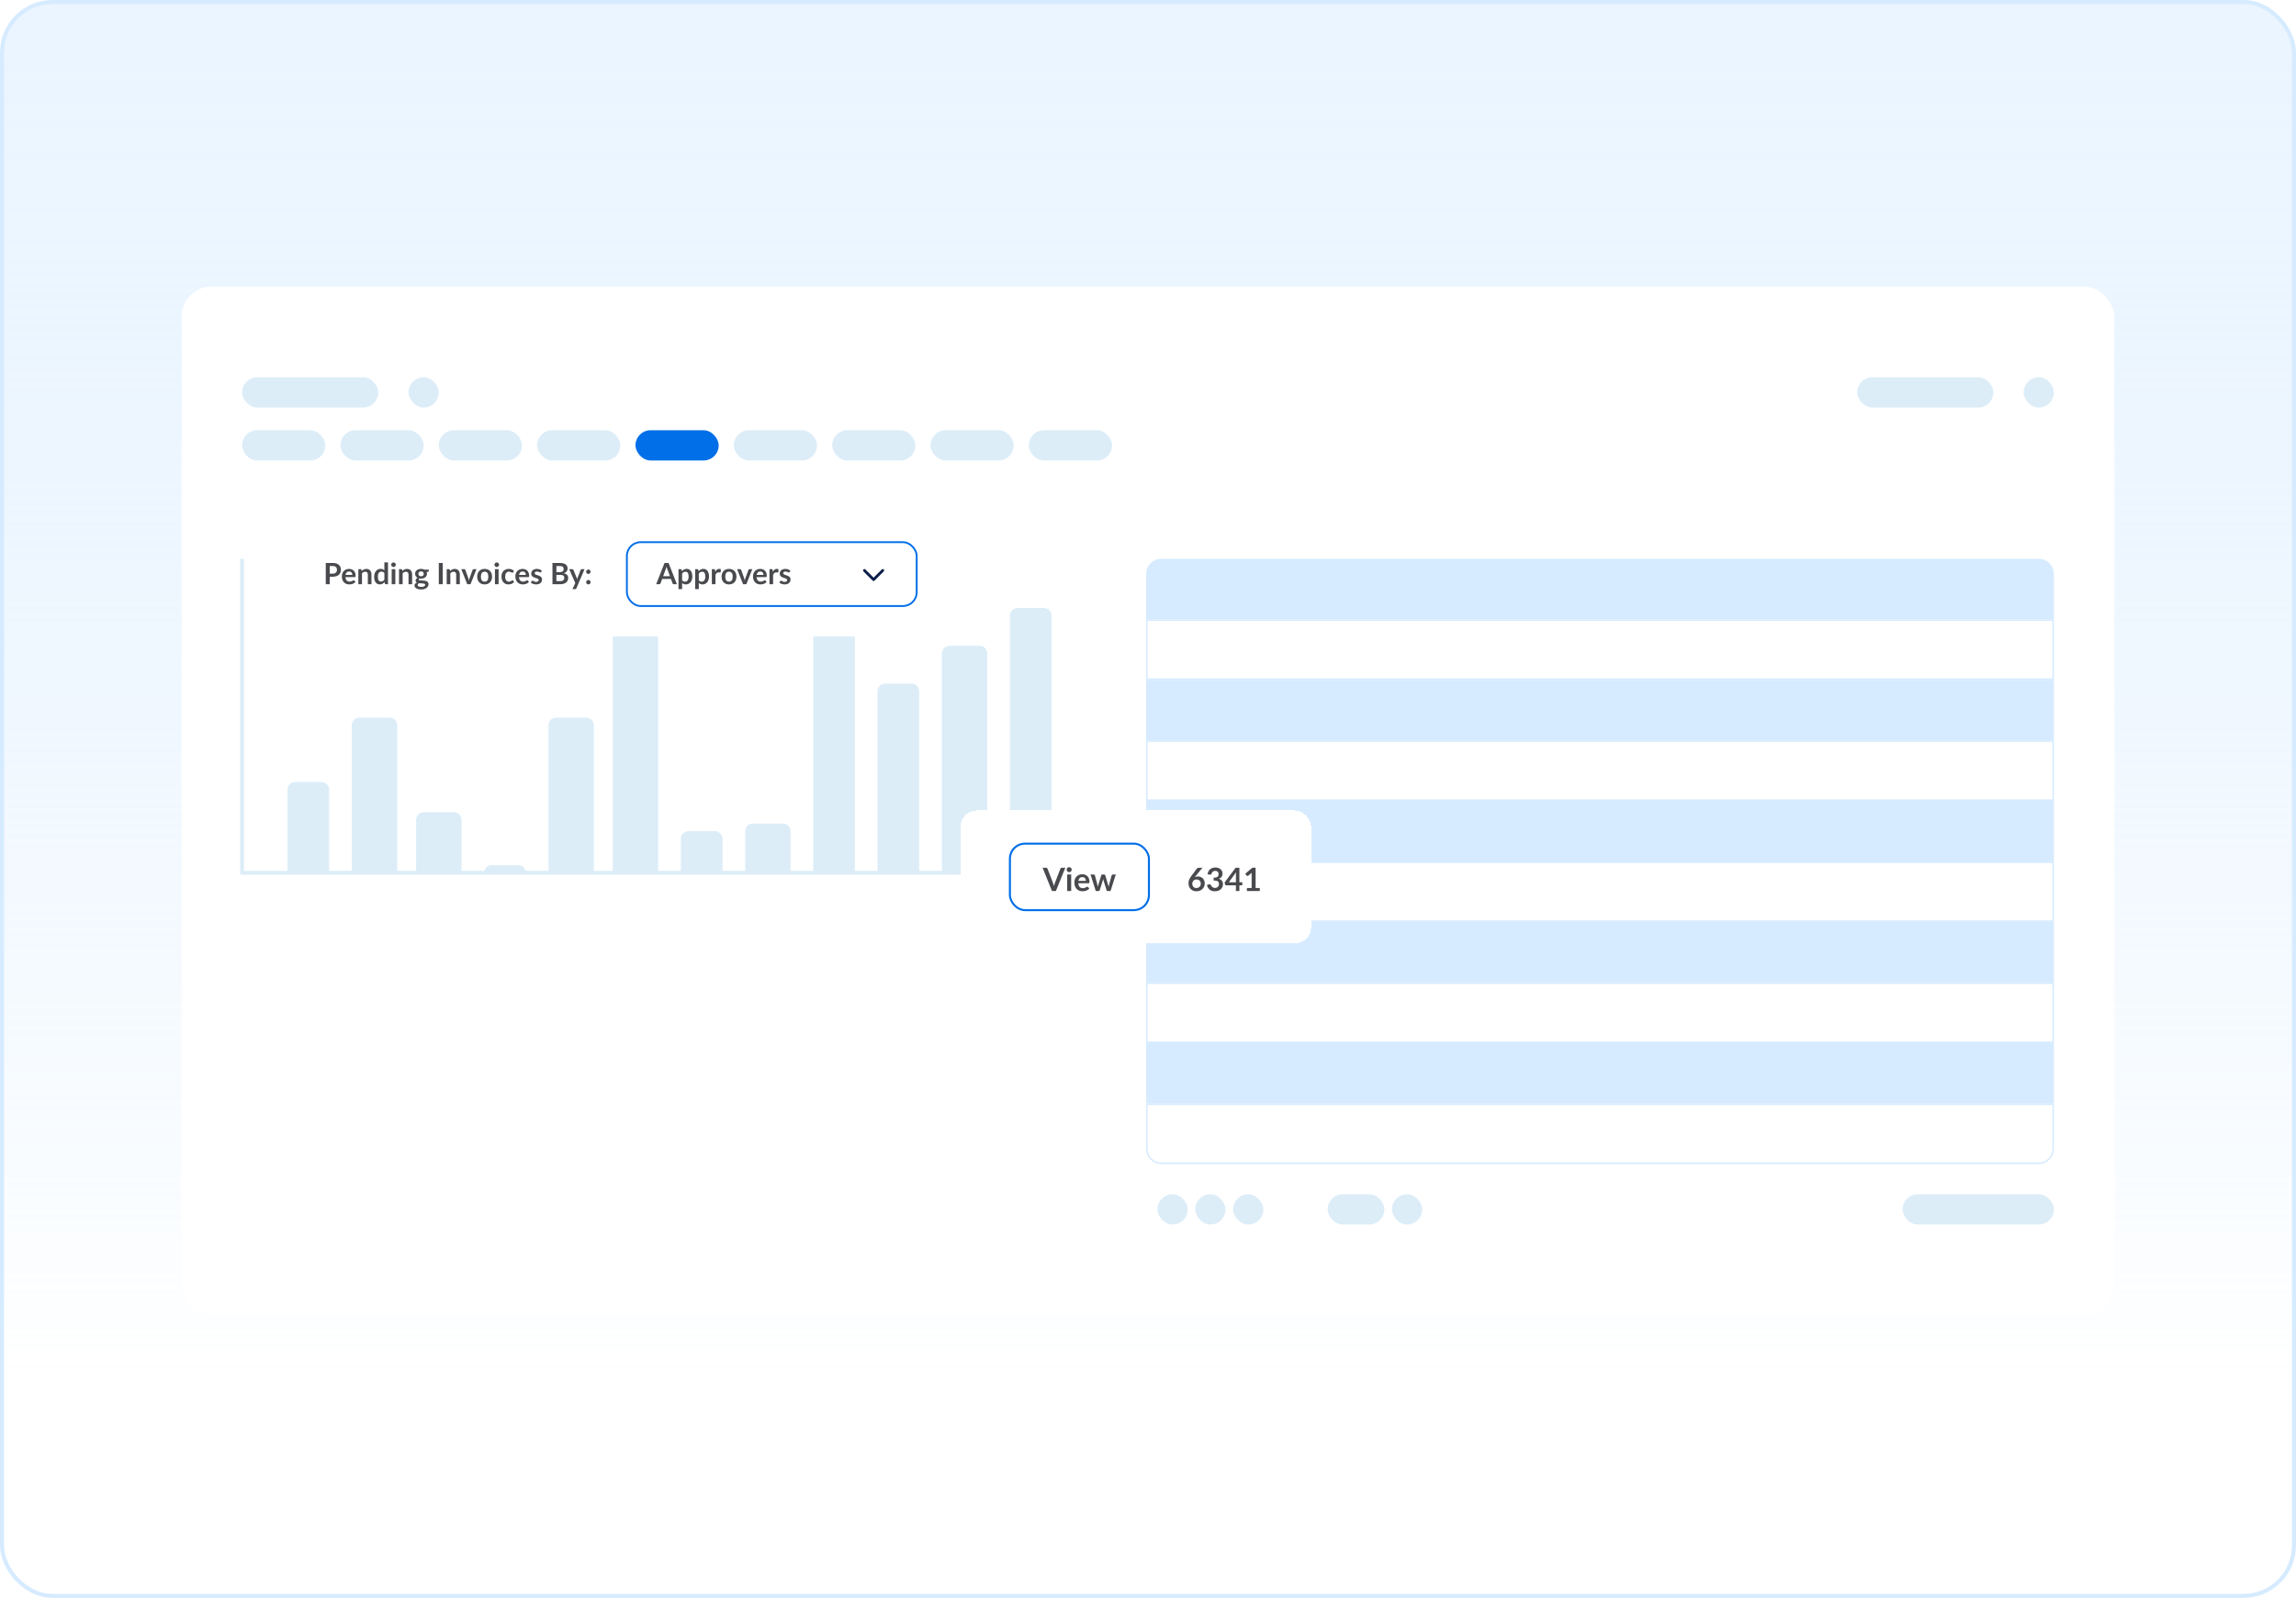 <svg width="569" height="396" viewBox="0 0 569 396" fill="none" xmlns="http://www.w3.org/2000/svg">
<rect x="0.5" y="0.5" width="568" height="395" rx="12.5" fill="url(#paint0_linear_956_2875)" stroke="#D6EBFF"/>
<g filter="url(#filter0_d_956_2875)">
<rect x="45" y="71" width="479" height="254.967" rx="7.499" fill="white"/>
</g>
<rect x="59.998" y="93.497" width="33.746" height="7.499" rx="3.75" fill="#DCEDF8"/>
<rect x="286.843" y="295.971" width="7.499" height="7.499" rx="3.75" fill="#DCEDF8"/>
<rect x="329.025" y="295.971" width="14.061" height="7.499" rx="3.75" fill="#DCEDF8"/>
<rect x="296.217" y="295.971" width="7.499" height="7.499" rx="3.75" fill="#DCEDF8"/>
<rect x="344.96" y="295.971" width="7.499" height="7.499" rx="3.75" fill="#DCEDF8"/>
<rect x="305.592" y="295.971" width="7.499" height="7.499" rx="3.75" fill="#DCEDF8"/>
<rect x="471.507" y="295.971" width="37.495" height="7.499" rx="3.75" fill="#DCEDF8"/>
<rect x="59.998" y="106.621" width="20.622" height="7.499" rx="3.75" fill="#DCEDF8"/>
<rect x="84.37" y="106.621" width="20.622" height="7.499" rx="3.75" fill="#DCEDF8"/>
<rect x="108.741" y="106.621" width="20.622" height="7.499" rx="3.75" fill="#DCEDF8"/>
<rect x="133.113" y="106.621" width="20.622" height="7.499" rx="3.75" fill="#DCEDF8"/>
<rect x="157.485" y="106.621" width="20.622" height="7.499" rx="3.75" fill="#006FE8"/>
<rect x="181.857" y="106.621" width="20.622" height="7.499" rx="3.75" fill="#DCEDF8"/>
<rect x="206.229" y="106.621" width="20.622" height="7.499" rx="3.75" fill="#DCEDF8"/>
<rect x="230.601" y="106.621" width="20.622" height="7.499" rx="3.75" fill="#DCEDF8"/>
<rect x="254.973" y="106.621" width="20.622" height="7.499" rx="3.75" fill="#DCEDF8"/>
<rect x="460.259" y="93.497" width="33.746" height="7.499" rx="3.75" fill="#DCEDF8"/>
<rect x="101.242" y="93.497" width="7.499" height="7.499" rx="3.75" fill="#DCEDF8"/>
<rect x="501.503" y="93.497" width="7.499" height="7.499" rx="3.75" fill="#DCEDF8"/>
<path d="M59.998 138.491V216.294H266.221" stroke="#DCEDF8" stroke-width="0.937"/>
<path d="M71.247 195.672C71.247 194.636 72.086 193.797 73.121 193.797H79.683C80.718 193.797 81.558 194.636 81.558 195.672V216.294H71.247V195.672Z" fill="#DCEDF8"/>
<path d="M87.183 179.736C87.183 178.701 88.022 177.861 89.057 177.861H96.556C97.592 177.861 98.431 178.701 98.431 179.736V216.294H87.183V179.736Z" fill="#DCEDF8"/>
<path d="M103.117 203.17C103.117 202.135 103.957 201.295 104.992 201.295H112.491C113.526 201.295 114.366 202.135 114.366 203.17V216.293H103.117V203.17Z" fill="#DCEDF8"/>
<path d="M119.99 216.294C119.99 215.258 120.83 214.419 121.865 214.419H128.427C129.462 214.419 130.301 215.258 130.301 216.294H119.99Z" fill="#DCEDF8"/>
<path d="M135.926 179.736C135.926 178.701 136.765 177.861 137.801 177.861H145.3C146.335 177.861 147.174 178.701 147.174 179.736V216.294H135.926V179.736Z" fill="#DCEDF8"/>
<path d="M151.861 144.116C151.861 143.081 152.701 142.241 153.736 142.241H161.235C162.271 142.241 163.11 143.081 163.11 144.116V216.294H151.861V144.116Z" fill="#DCEDF8"/>
<path d="M168.734 207.858C168.734 206.822 169.574 205.983 170.609 205.983H177.171C178.206 205.983 179.046 206.822 179.046 207.858V216.294H168.734V207.858Z" fill="#DCEDF8"/>
<path d="M184.669 205.983C184.669 204.947 185.508 204.108 186.544 204.108H194.043C195.078 204.108 195.917 204.947 195.917 205.983V216.294H184.669V205.983Z" fill="#DCEDF8"/>
<path d="M201.542 144.116C201.542 143.081 202.381 142.241 203.417 142.241H209.978C211.014 142.241 211.853 143.081 211.853 144.116V216.294H201.542V144.116Z" fill="#DCEDF8"/>
<path d="M217.478 171.3C217.478 170.264 218.317 169.425 219.352 169.425H225.914C226.949 169.425 227.789 170.264 227.789 171.3V216.294H217.478V171.3Z" fill="#DCEDF8"/>
<path d="M233.413 161.926C233.413 160.891 234.252 160.051 235.288 160.051H242.787C243.822 160.051 244.662 160.891 244.662 161.926V216.294H233.413V161.926Z" fill="#DCEDF8"/>
<path d="M250.286 152.552C250.286 151.517 251.125 150.678 252.161 150.678H258.723C259.758 150.678 260.597 151.517 260.597 152.552V216.294H250.286V152.552Z" fill="#DCEDF8"/>
<path d="M284.031 142.241C284.031 140.17 285.71 138.491 287.781 138.491H505.252C507.323 138.491 509.002 140.17 509.002 142.241V153.489H284.031V142.241Z" fill="#D6EBFF"/>
<path d="M284.219 153.677H508.814V168.3H284.219V153.677Z" fill="white" stroke="#D6EBFF" stroke-width="0.375"/>
<path d="M284.031 168.487H509.002V183.485H284.031V168.487Z" fill="#D6EBFF"/>
<path d="M284.219 183.673H508.814V198.296H284.219V183.673Z" fill="white" stroke="#D6EBFF" stroke-width="0.375"/>
<path d="M284.031 198.483H509.002V213.481H284.031V198.483Z" fill="#D6EBFF"/>
<path d="M284.219 213.669H508.814V228.292H284.219V213.669Z" fill="white" stroke="#D6EBFF" stroke-width="0.375"/>
<path d="M284.031 228.479H509.002V243.478H284.031V228.479Z" fill="#D6EBFF"/>
<path d="M284.219 243.665H508.814V258.288H284.219V243.665Z" fill="white" stroke="#D6EBFF" stroke-width="0.375"/>
<path d="M284.031 258.476H509.002V273.474H284.031V258.476Z" fill="#D6EBFF"/>
<path d="M284.219 273.661H508.814V284.722C508.814 286.689 507.22 288.284 505.252 288.284H287.781C285.813 288.284 284.219 286.689 284.219 284.722V273.661Z" fill="white" stroke="#D6EBFF" stroke-width="0.375"/>
<g filter="url(#filter1_d_956_2875)">
<rect x="69.037" y="126.867" width="169.279" height="30.819" rx="3.637" fill="white" shape-rendering="crispEdges"/>
<path d="M82.44 142.162C82.619 142.162 82.776 142.14 82.909 142.097C83.043 142.051 83.153 141.986 83.24 141.904C83.33 141.819 83.397 141.717 83.44 141.598C83.484 141.477 83.506 141.343 83.506 141.195C83.506 141.054 83.484 140.927 83.44 140.813C83.397 140.699 83.331 140.602 83.244 140.522C83.156 140.442 83.046 140.381 82.913 140.34C82.779 140.297 82.622 140.275 82.44 140.275H81.709V142.162H82.44ZM82.44 139.518C82.792 139.518 83.096 139.56 83.353 139.642C83.61 139.724 83.822 139.84 83.989 139.987C84.156 140.135 84.28 140.312 84.36 140.518C84.443 140.725 84.484 140.95 84.484 141.195C84.484 141.449 84.441 141.683 84.356 141.897C84.272 142.108 84.144 142.289 83.975 142.442C83.805 142.595 83.592 142.714 83.335 142.799C83.08 142.883 82.782 142.926 82.44 142.926H81.709V144.777H80.731V139.518H82.44ZM87.325 142.482C87.325 142.366 87.308 142.257 87.275 142.155C87.243 142.051 87.195 141.96 87.129 141.882C87.064 141.805 86.98 141.744 86.878 141.7C86.779 141.654 86.662 141.631 86.529 141.631C86.27 141.631 86.065 141.705 85.914 141.853C85.767 142.001 85.672 142.211 85.631 142.482H87.325ZM85.613 143.024C85.627 143.216 85.661 143.382 85.714 143.522C85.768 143.66 85.838 143.776 85.925 143.868C86.013 143.957 86.116 144.025 86.234 144.071C86.356 144.115 86.489 144.137 86.635 144.137C86.78 144.137 86.905 144.12 87.009 144.086C87.116 144.052 87.208 144.014 87.285 143.973C87.365 143.932 87.434 143.894 87.493 143.86C87.553 143.826 87.612 143.81 87.667 143.81C87.742 143.81 87.798 143.837 87.835 143.893L88.093 144.22C87.993 144.337 87.882 144.435 87.758 144.515C87.635 144.593 87.505 144.656 87.369 144.704C87.236 144.75 87.099 144.783 86.958 144.802C86.82 144.822 86.685 144.831 86.555 144.831C86.295 144.831 86.054 144.789 85.831 144.704C85.608 144.617 85.414 144.49 85.249 144.322C85.084 144.153 84.954 143.944 84.86 143.697C84.765 143.447 84.718 143.159 84.718 142.831C84.718 142.577 84.759 142.338 84.842 142.115C84.924 141.889 85.042 141.694 85.194 141.529C85.35 141.362 85.537 141.23 85.758 141.133C85.981 141.036 86.232 140.988 86.511 140.988C86.746 140.988 86.963 141.025 87.162 141.1C87.361 141.175 87.531 141.286 87.674 141.431C87.818 141.574 87.929 141.751 88.009 141.962C88.091 142.171 88.133 142.409 88.133 142.679C88.133 142.814 88.118 142.906 88.089 142.955C88.06 143.001 88.004 143.024 87.922 143.024H85.613ZM89.647 141.504C89.722 141.429 89.801 141.36 89.883 141.297C89.968 141.231 90.057 141.177 90.149 141.133C90.243 141.087 90.344 141.052 90.451 141.028C90.557 141.001 90.674 140.988 90.8 140.988C91.003 140.988 91.184 141.023 91.341 141.093C91.499 141.161 91.63 141.258 91.734 141.384C91.841 141.508 91.921 141.657 91.974 141.831C92.03 142.003 92.058 142.194 92.058 142.402V144.777H91.16V142.402C91.16 142.174 91.108 141.999 91.003 141.875C90.899 141.749 90.74 141.686 90.527 141.686C90.372 141.686 90.226 141.721 90.091 141.791C89.955 141.862 89.826 141.957 89.705 142.079V144.777H88.807V141.046H89.356C89.472 141.046 89.549 141.1 89.585 141.209L89.647 141.504ZM95.254 141.999C95.152 141.875 95.041 141.788 94.92 141.737C94.801 141.686 94.672 141.66 94.534 141.66C94.398 141.66 94.276 141.686 94.167 141.737C94.058 141.788 93.964 141.865 93.887 141.969C93.809 142.071 93.75 142.202 93.709 142.362C93.667 142.52 93.647 142.706 93.647 142.922C93.647 143.14 93.664 143.326 93.698 143.479C93.734 143.629 93.785 143.753 93.85 143.85C93.916 143.944 93.996 144.013 94.09 144.057C94.185 144.098 94.29 144.119 94.407 144.119C94.594 144.119 94.752 144.08 94.883 144.002C95.014 143.925 95.138 143.814 95.254 143.671V141.999ZM96.152 139.373V144.777H95.603C95.484 144.777 95.409 144.722 95.378 144.613L95.301 144.253C95.151 144.425 94.978 144.565 94.781 144.671C94.587 144.778 94.361 144.831 94.101 144.831C93.898 144.831 93.711 144.789 93.541 144.704C93.372 144.619 93.225 144.497 93.101 144.337C92.98 144.174 92.885 143.974 92.818 143.737C92.752 143.499 92.719 143.228 92.719 142.922C92.719 142.646 92.757 142.389 92.832 142.151C92.907 141.914 93.015 141.708 93.156 141.533C93.296 141.358 93.465 141.223 93.661 141.126C93.858 141.026 94.078 140.977 94.323 140.977C94.532 140.977 94.71 141.009 94.858 141.075C95.006 141.14 95.138 141.229 95.254 141.34V139.373H96.152ZM97.97 141.046V144.777H97.068V141.046H97.97ZM98.093 139.958C98.093 140.036 98.078 140.109 98.046 140.177C98.015 140.244 97.972 140.304 97.919 140.355C97.868 140.406 97.807 140.447 97.737 140.478C97.667 140.508 97.592 140.522 97.512 140.522C97.434 140.522 97.36 140.508 97.29 140.478C97.222 140.447 97.162 140.406 97.112 140.355C97.061 140.304 97.019 140.244 96.988 140.177C96.959 140.109 96.944 140.036 96.944 139.958C96.944 139.878 96.959 139.803 96.988 139.733C97.019 139.663 97.061 139.602 97.112 139.551C97.162 139.5 97.222 139.46 97.29 139.431C97.36 139.4 97.434 139.384 97.512 139.384C97.592 139.384 97.667 139.4 97.737 139.431C97.807 139.46 97.868 139.5 97.919 139.551C97.972 139.602 98.015 139.663 98.046 139.733C98.078 139.803 98.093 139.878 98.093 139.958ZM99.726 141.504C99.801 141.429 99.879 141.36 99.962 141.297C100.047 141.231 100.135 141.177 100.227 141.133C100.322 141.087 100.423 141.052 100.529 141.028C100.636 141.001 100.752 140.988 100.878 140.988C101.082 140.988 101.263 141.023 101.42 141.093C101.578 141.161 101.709 141.258 101.813 141.384C101.92 141.508 102 141.657 102.053 141.831C102.109 142.003 102.137 142.194 102.137 142.402V144.777H101.238V142.402C101.238 142.174 101.186 141.999 101.082 141.875C100.978 141.749 100.819 141.686 100.606 141.686C100.45 141.686 100.305 141.721 100.169 141.791C100.033 141.862 99.905 141.957 99.784 142.079V144.777H98.885V141.046H99.435C99.551 141.046 99.627 141.1 99.664 141.209L99.726 141.504ZM104.355 142.82C104.466 142.82 104.563 142.806 104.646 142.777C104.728 142.745 104.796 142.703 104.849 142.649C104.905 142.596 104.946 142.532 104.973 142.457C105.002 142.382 105.016 142.299 105.016 142.209C105.016 142.025 104.961 141.88 104.849 141.773C104.74 141.664 104.575 141.609 104.355 141.609C104.134 141.609 103.968 141.664 103.856 141.773C103.747 141.88 103.693 142.025 103.693 142.209C103.693 142.297 103.706 142.378 103.733 142.453C103.762 142.528 103.803 142.594 103.856 142.649C103.912 142.703 103.981 142.745 104.064 142.777C104.149 142.806 104.246 142.82 104.355 142.82ZM105.369 144.944C105.369 144.871 105.347 144.812 105.304 144.766C105.26 144.72 105.201 144.685 105.126 144.66C105.05 144.634 104.962 144.614 104.86 144.602C104.761 144.59 104.654 144.582 104.54 144.577C104.429 144.57 104.312 144.564 104.191 144.559C104.072 144.554 103.956 144.544 103.842 144.53C103.742 144.585 103.661 144.651 103.598 144.726C103.538 144.801 103.507 144.888 103.507 144.988C103.507 145.053 103.523 145.114 103.555 145.17C103.588 145.228 103.641 145.277 103.711 145.319C103.784 145.36 103.877 145.391 103.991 145.413C104.105 145.437 104.244 145.45 104.409 145.45C104.576 145.45 104.721 145.436 104.842 145.41C104.963 145.385 105.063 145.35 105.14 145.304C105.22 145.261 105.278 145.207 105.315 145.144C105.351 145.084 105.369 145.017 105.369 144.944ZM106.264 141.173V141.508C106.264 141.614 106.2 141.68 106.071 141.704L105.736 141.766C105.787 141.894 105.813 142.035 105.813 142.188C105.813 142.372 105.775 142.539 105.7 142.689C105.627 142.837 105.526 142.963 105.395 143.068C105.264 143.172 105.109 143.253 104.929 143.311C104.752 143.367 104.561 143.395 104.355 143.395C104.282 143.395 104.212 143.391 104.144 143.384C104.076 143.377 104.009 143.367 103.944 143.355C103.827 143.425 103.769 143.504 103.769 143.591C103.769 143.666 103.803 143.722 103.871 143.759C103.941 143.793 104.033 143.817 104.147 143.831C104.261 143.846 104.391 143.856 104.536 143.86C104.682 143.863 104.831 143.87 104.984 143.882C105.136 143.894 105.286 143.916 105.431 143.948C105.576 143.977 105.706 144.024 105.82 144.09C105.934 144.155 106.025 144.245 106.093 144.359C106.163 144.47 106.198 144.614 106.198 144.791C106.198 144.956 106.157 145.116 106.075 145.271C105.995 145.427 105.877 145.565 105.722 145.686C105.569 145.807 105.38 145.904 105.155 145.977C104.932 146.052 104.677 146.09 104.391 146.09C104.11 146.09 103.865 146.062 103.656 146.006C103.448 145.953 103.275 145.88 103.136 145.788C102.998 145.698 102.895 145.594 102.827 145.475C102.759 145.356 102.725 145.233 102.725 145.104C102.725 144.93 102.778 144.784 102.882 144.668C102.988 144.549 103.134 144.454 103.318 144.384C103.219 144.333 103.14 144.265 103.082 144.18C103.024 144.096 102.995 143.984 102.995 143.846C102.995 143.79 103.004 143.733 103.024 143.675C103.045 143.614 103.076 143.555 103.115 143.497C103.156 143.439 103.207 143.384 103.267 143.333C103.328 143.28 103.399 143.233 103.482 143.191C103.293 143.089 103.144 142.954 103.035 142.784C102.928 142.614 102.875 142.416 102.875 142.188C102.875 142.003 102.911 141.837 102.984 141.689C103.059 141.539 103.162 141.412 103.293 141.308C103.426 141.201 103.582 141.12 103.762 141.064C103.944 141.008 104.141 140.98 104.355 140.98C104.515 140.98 104.665 140.997 104.806 141.031C104.946 141.063 105.075 141.11 105.191 141.173H106.264ZM109.726 144.777H108.744V139.518H109.726V144.777ZM111.544 141.504C111.62 141.429 111.698 141.36 111.781 141.297C111.866 141.231 111.954 141.177 112.046 141.133C112.141 141.087 112.241 141.052 112.348 141.028C112.455 141.001 112.571 140.988 112.697 140.988C112.901 140.988 113.082 141.023 113.239 141.093C113.397 141.161 113.528 141.258 113.632 141.384C113.739 141.508 113.819 141.657 113.872 141.831C113.928 142.003 113.955 142.194 113.955 142.402V144.777H113.057V142.402C113.057 142.174 113.005 141.999 112.901 141.875C112.797 141.749 112.638 141.686 112.424 141.686C112.269 141.686 112.124 141.721 111.988 141.791C111.852 141.862 111.724 141.957 111.603 142.079V144.777H110.704V141.046H111.254C111.37 141.046 111.446 141.1 111.483 141.209L111.544 141.504ZM118.088 141.046L116.608 144.777H115.794L114.314 141.046H115.055C115.123 141.046 115.179 141.061 115.223 141.093C115.269 141.125 115.299 141.165 115.314 141.213L116.034 143.206C116.072 143.322 116.106 143.436 116.136 143.548C116.165 143.659 116.19 143.771 116.212 143.882C116.236 143.771 116.263 143.659 116.292 143.548C116.321 143.436 116.356 143.322 116.397 143.206L117.132 141.213C117.149 141.165 117.179 141.125 117.223 141.093C117.266 141.061 117.319 141.046 117.379 141.046H118.088ZM120.104 140.988C120.381 140.988 120.632 141.032 120.857 141.122C121.085 141.212 121.279 141.339 121.439 141.504C121.601 141.669 121.726 141.87 121.814 142.108C121.901 142.345 121.945 142.611 121.945 142.904C121.945 143.2 121.901 143.466 121.814 143.704C121.726 143.942 121.601 144.144 121.439 144.311C121.279 144.479 121.085 144.607 120.857 144.697C120.632 144.787 120.381 144.831 120.104 144.831C119.826 144.831 119.572 144.787 119.344 144.697C119.116 144.607 118.921 144.479 118.759 144.311C118.599 144.144 118.474 143.942 118.384 143.704C118.297 143.466 118.253 143.2 118.253 142.904C118.253 142.611 118.297 142.345 118.384 142.108C118.474 141.87 118.599 141.669 118.759 141.504C118.921 141.339 119.116 141.212 119.344 141.122C119.572 141.032 119.826 140.988 120.104 140.988ZM120.104 144.14C120.415 144.14 120.644 144.036 120.792 143.828C120.942 143.619 121.017 143.314 121.017 142.911C121.017 142.509 120.942 142.202 120.792 141.991C120.644 141.78 120.415 141.675 120.104 141.675C119.789 141.675 119.555 141.782 119.403 141.995C119.252 142.206 119.177 142.511 119.177 142.911C119.177 143.311 119.252 143.617 119.403 143.828C119.555 144.036 119.789 144.14 120.104 144.14ZM123.561 141.046V144.777H122.659V141.046H123.561ZM123.684 139.958C123.684 140.036 123.669 140.109 123.637 140.177C123.606 140.244 123.563 140.304 123.51 140.355C123.459 140.406 123.398 140.447 123.328 140.478C123.258 140.508 123.183 140.522 123.103 140.522C123.025 140.522 122.951 140.508 122.881 140.478C122.813 140.447 122.753 140.406 122.703 140.355C122.652 140.304 122.61 140.244 122.579 140.177C122.55 140.109 122.535 140.036 122.535 139.958C122.535 139.878 122.55 139.803 122.579 139.733C122.61 139.663 122.652 139.602 122.703 139.551C122.753 139.5 122.813 139.46 122.881 139.431C122.951 139.4 123.025 139.384 123.103 139.384C123.183 139.384 123.258 139.4 123.328 139.431C123.398 139.46 123.459 139.5 123.51 139.551C123.563 139.602 123.606 139.663 123.637 139.733C123.669 139.803 123.684 139.878 123.684 139.958ZM127.149 141.835C127.123 141.869 127.096 141.895 127.069 141.915C127.045 141.934 127.009 141.944 126.96 141.944C126.914 141.944 126.869 141.931 126.826 141.904C126.782 141.875 126.73 141.843 126.669 141.809C126.609 141.773 126.536 141.742 126.451 141.715C126.369 141.686 126.266 141.671 126.142 141.671C125.984 141.671 125.846 141.7 125.727 141.758C125.609 141.814 125.509 141.895 125.429 142.002C125.352 142.109 125.294 142.239 125.255 142.391C125.216 142.542 125.197 142.712 125.197 142.904C125.197 143.103 125.217 143.28 125.258 143.435C125.302 143.59 125.364 143.721 125.444 143.828C125.524 143.932 125.621 144.012 125.735 144.068C125.849 144.121 125.977 144.148 126.12 144.148C126.263 144.148 126.378 144.131 126.466 144.097C126.555 144.06 126.631 144.022 126.691 143.98C126.752 143.937 126.804 143.898 126.848 143.864C126.894 143.828 126.945 143.81 127 143.81C127.073 143.81 127.128 143.837 127.164 143.893L127.422 144.22C127.323 144.337 127.215 144.435 127.098 144.515C126.982 144.593 126.861 144.656 126.735 144.704C126.611 144.75 126.483 144.783 126.349 144.802C126.218 144.822 126.087 144.831 125.957 144.831C125.726 144.831 125.509 144.789 125.306 144.704C125.102 144.617 124.924 144.491 124.771 144.326C124.618 144.161 124.497 143.96 124.407 143.722C124.32 143.482 124.276 143.209 124.276 142.904C124.276 142.63 124.315 142.377 124.393 142.144C124.473 141.909 124.589 141.706 124.742 141.537C124.895 141.365 125.084 141.23 125.309 141.133C125.535 141.036 125.794 140.988 126.087 140.988C126.366 140.988 126.61 141.032 126.818 141.122C127.029 141.212 127.218 141.34 127.386 141.508L127.149 141.835ZM130.325 142.482C130.325 142.366 130.308 142.257 130.274 142.155C130.243 142.051 130.194 141.96 130.129 141.882C130.063 141.805 129.98 141.744 129.878 141.7C129.778 141.654 129.662 141.631 129.529 141.631C129.269 141.631 129.064 141.705 128.914 141.853C128.766 142.001 128.672 142.211 128.63 142.482H130.325ZM128.612 143.024C128.627 143.216 128.661 143.382 128.714 143.522C128.767 143.66 128.838 143.776 128.925 143.868C129.012 143.957 129.115 144.025 129.234 144.071C129.355 144.115 129.489 144.137 129.634 144.137C129.78 144.137 129.904 144.12 130.009 144.086C130.115 144.052 130.207 144.014 130.285 143.973C130.365 143.932 130.434 143.894 130.492 143.86C130.553 143.826 130.611 143.81 130.667 143.81C130.742 143.81 130.798 143.837 130.834 143.893L131.092 144.22C130.993 144.337 130.881 144.435 130.758 144.515C130.634 144.593 130.504 144.656 130.369 144.704C130.235 144.75 130.098 144.783 129.958 144.802C129.82 144.822 129.685 144.831 129.554 144.831C129.295 144.831 129.053 144.789 128.83 144.704C128.607 144.617 128.413 144.49 128.249 144.322C128.084 144.153 127.954 143.944 127.859 143.697C127.765 143.447 127.718 143.159 127.718 142.831C127.718 142.577 127.759 142.338 127.841 142.115C127.924 141.889 128.041 141.694 128.194 141.529C128.349 141.362 128.537 141.23 128.758 141.133C128.981 141.036 129.232 140.988 129.51 140.988C129.746 140.988 129.963 141.025 130.161 141.1C130.36 141.175 130.531 141.286 130.674 141.431C130.817 141.574 130.929 141.751 131.009 141.962C131.091 142.171 131.132 142.409 131.132 142.679C131.132 142.814 131.118 142.906 131.089 142.955C131.06 143.001 131.004 143.024 130.921 143.024H128.612ZM134.083 141.773C134.059 141.812 134.033 141.84 134.007 141.857C133.98 141.871 133.946 141.879 133.905 141.879C133.861 141.879 133.814 141.866 133.763 141.842C133.714 141.818 133.657 141.791 133.592 141.762C133.527 141.731 133.451 141.703 133.367 141.678C133.284 141.654 133.186 141.642 133.072 141.642C132.895 141.642 132.756 141.68 132.654 141.755C132.554 141.83 132.505 141.928 132.505 142.049C132.505 142.129 132.53 142.197 132.581 142.253C132.634 142.306 132.703 142.354 132.788 142.395C132.876 142.436 132.974 142.474 133.083 142.508C133.192 142.539 133.302 142.574 133.414 142.613C133.528 142.652 133.639 142.697 133.748 142.748C133.857 142.796 133.954 142.859 134.039 142.937C134.127 143.012 134.196 143.103 134.247 143.209C134.3 143.316 134.327 143.445 134.327 143.595C134.327 143.774 134.294 143.94 134.228 144.093C134.165 144.243 134.071 144.374 133.945 144.486C133.819 144.595 133.662 144.681 133.476 144.744C133.291 144.805 133.078 144.835 132.836 144.835C132.707 144.835 132.581 144.823 132.457 144.799C132.336 144.777 132.219 144.745 132.105 144.704C131.993 144.663 131.889 144.614 131.792 144.559C131.697 144.503 131.614 144.442 131.541 144.377L131.748 144.035C131.775 143.994 131.806 143.962 131.843 143.94C131.879 143.919 131.925 143.908 131.981 143.908C132.037 143.908 132.089 143.923 132.137 143.955C132.188 143.987 132.246 144.02 132.312 144.057C132.377 144.093 132.454 144.127 132.541 144.159C132.631 144.19 132.743 144.206 132.879 144.206C132.986 144.206 133.077 144.194 133.152 144.17C133.23 144.143 133.293 144.109 133.341 144.068C133.392 144.027 133.428 143.979 133.45 143.926C133.474 143.87 133.487 143.813 133.487 143.755C133.487 143.668 133.46 143.596 133.407 143.54C133.356 143.485 133.287 143.436 133.199 143.395C133.114 143.354 133.016 143.317 132.905 143.286C132.796 143.252 132.683 143.216 132.567 143.177C132.453 143.138 132.34 143.093 132.228 143.042C132.119 142.989 132.021 142.922 131.934 142.842C131.849 142.762 131.78 142.664 131.726 142.548C131.676 142.431 131.65 142.291 131.65 142.126C131.65 141.973 131.68 141.828 131.741 141.689C131.802 141.551 131.89 141.431 132.006 141.329C132.125 141.225 132.272 141.143 132.446 141.082C132.623 141.019 132.827 140.988 133.057 140.988C133.314 140.988 133.548 141.03 133.759 141.115C133.97 141.2 134.146 141.311 134.287 141.449L134.083 141.773ZM138.88 144.013C139.062 144.013 139.215 143.991 139.339 143.948C139.462 143.904 139.56 143.846 139.633 143.773C139.708 143.7 139.762 143.616 139.793 143.519C139.827 143.422 139.844 143.319 139.844 143.209C139.844 143.096 139.826 142.994 139.79 142.904C139.753 142.812 139.696 142.734 139.619 142.671C139.541 142.606 139.44 142.556 139.317 142.522C139.196 142.488 139.049 142.471 138.877 142.471H137.891V144.013H138.88ZM137.891 140.275V141.795H138.67C139.004 141.795 139.256 141.734 139.426 141.613C139.598 141.492 139.684 141.299 139.684 141.035C139.684 140.761 139.607 140.566 139.451 140.449C139.296 140.333 139.054 140.275 138.724 140.275H137.891ZM138.724 139.518C139.068 139.518 139.363 139.551 139.608 139.617C139.853 139.682 140.053 139.775 140.208 139.897C140.365 140.018 140.481 140.164 140.553 140.337C140.626 140.509 140.662 140.703 140.662 140.918C140.662 141.042 140.644 141.161 140.608 141.275C140.571 141.386 140.514 141.492 140.437 141.591C140.362 141.688 140.265 141.777 140.146 141.857C140.03 141.937 139.89 142.005 139.728 142.06C140.45 142.223 140.811 142.613 140.811 143.231C140.811 143.454 140.769 143.66 140.684 143.85C140.599 144.039 140.476 144.202 140.313 144.34C140.151 144.476 139.951 144.583 139.713 144.66C139.476 144.738 139.204 144.777 138.899 144.777H136.913V139.518H138.724ZM144.87 141.046L142.837 145.802C142.81 145.865 142.775 145.913 142.731 145.944C142.69 145.978 142.626 145.995 142.539 145.995H141.869L142.568 144.497L141.058 141.046H141.848C141.918 141.046 141.972 141.063 142.011 141.097C142.052 141.131 142.083 141.169 142.102 141.213L142.895 143.148C142.922 143.213 142.943 143.279 142.96 143.344C142.98 143.41 142.998 143.476 143.015 143.544C143.037 143.476 143.059 143.41 143.08 143.344C143.102 143.276 143.126 143.209 143.153 143.144L143.902 141.213C143.922 141.165 143.953 141.125 143.997 141.093C144.043 141.061 144.094 141.046 144.15 141.046H144.87ZM145.258 144.282C145.258 144.207 145.271 144.136 145.298 144.068C145.327 144 145.365 143.942 145.414 143.893C145.462 143.845 145.521 143.806 145.589 143.777C145.656 143.748 145.729 143.733 145.807 143.733C145.884 143.733 145.956 143.748 146.021 143.777C146.089 143.806 146.147 143.845 146.196 143.893C146.247 143.942 146.287 144 146.316 144.068C146.345 144.136 146.359 144.207 146.359 144.282C146.359 144.36 146.345 144.433 146.316 144.5C146.287 144.566 146.247 144.623 146.196 144.671C146.147 144.72 146.089 144.757 146.021 144.784C145.956 144.813 145.884 144.828 145.807 144.828C145.729 144.828 145.656 144.813 145.589 144.784C145.521 144.757 145.462 144.72 145.414 144.671C145.365 144.623 145.327 144.566 145.298 144.5C145.271 144.433 145.258 144.36 145.258 144.282ZM145.258 141.689C145.258 141.614 145.271 141.543 145.298 141.475C145.327 141.407 145.365 141.349 145.414 141.3C145.462 141.252 145.521 141.213 145.589 141.184C145.656 141.155 145.729 141.14 145.807 141.14C145.884 141.14 145.956 141.155 146.021 141.184C146.089 141.213 146.147 141.252 146.196 141.3C146.247 141.349 146.287 141.407 146.316 141.475C146.345 141.543 146.359 141.614 146.359 141.689C146.359 141.767 146.345 141.84 146.316 141.908C146.287 141.973 146.247 142.03 146.196 142.079C146.147 142.127 146.089 142.166 146.021 142.195C145.956 142.222 145.884 142.235 145.807 142.235C145.729 142.235 145.656 142.222 145.589 142.195C145.521 142.166 145.462 142.127 145.414 142.079C145.365 142.03 145.327 141.973 145.298 141.908C145.271 141.84 145.258 141.767 145.258 141.689Z" fill="#494A4E"/>
<rect x="155.356" y="134.367" width="71.822" height="15.819" rx="3.409" stroke="#006FE8" stroke-width="0.455"/>
<path d="M166.022 142.791L165.382 141.042C165.35 140.965 165.317 140.872 165.283 140.766C165.249 140.659 165.215 140.544 165.182 140.42C165.15 140.544 165.117 140.66 165.083 140.769C165.049 140.876 165.017 140.969 164.985 141.049L164.349 142.791H166.022ZM167.749 144.777H166.993C166.908 144.777 166.839 144.756 166.785 144.715C166.732 144.671 166.692 144.618 166.665 144.555L166.273 143.482H164.094L163.701 144.555C163.682 144.611 163.644 144.662 163.589 144.708C163.533 144.754 163.464 144.777 163.381 144.777H162.618L164.687 139.518H165.683L167.749 144.777ZM169.043 143.81C169.144 143.933 169.255 144.02 169.373 144.071C169.495 144.122 169.626 144.148 169.766 144.148C169.902 144.148 170.024 144.122 170.134 144.071C170.243 144.02 170.335 143.943 170.41 143.839C170.488 143.734 170.547 143.603 170.588 143.446C170.629 143.286 170.65 143.098 170.65 142.882C170.65 142.664 170.632 142.48 170.595 142.329C170.561 142.177 170.512 142.053 170.446 141.959C170.381 141.864 170.301 141.795 170.206 141.751C170.114 141.708 170.009 141.686 169.89 141.686C169.703 141.686 169.544 141.726 169.414 141.806C169.283 141.883 169.159 141.994 169.043 142.137V143.81ZM168.995 141.555C169.148 141.383 169.321 141.243 169.515 141.137C169.709 141.03 169.937 140.977 170.199 140.977C170.403 140.977 170.588 141.019 170.755 141.104C170.925 141.189 171.071 141.312 171.192 141.475C171.315 141.635 171.41 141.834 171.475 142.071C171.543 142.306 171.577 142.577 171.577 142.882C171.577 143.161 171.54 143.419 171.465 143.657C171.389 143.894 171.281 144.1 171.141 144.275C171.003 144.45 170.834 144.587 170.635 144.686C170.439 144.783 170.218 144.831 169.974 144.831C169.765 144.831 169.587 144.8 169.439 144.737C169.291 144.671 169.159 144.582 169.043 144.468V145.995H168.144V141.046H168.693C168.81 141.046 168.886 141.1 168.923 141.209L168.995 141.555ZM173.176 143.81C173.278 143.933 173.388 144.02 173.507 144.071C173.628 144.122 173.759 144.148 173.9 144.148C174.036 144.148 174.158 144.122 174.267 144.071C174.376 144.02 174.469 143.943 174.544 143.839C174.621 143.734 174.681 143.603 174.722 143.446C174.763 143.286 174.784 143.098 174.784 142.882C174.784 142.664 174.766 142.48 174.729 142.329C174.695 142.177 174.646 142.053 174.58 141.959C174.515 141.864 174.435 141.795 174.34 141.751C174.248 141.708 174.142 141.686 174.024 141.686C173.837 141.686 173.678 141.726 173.547 141.806C173.416 141.883 173.293 141.994 173.176 142.137V143.81ZM173.129 141.555C173.282 141.383 173.455 141.243 173.649 141.137C173.843 141.03 174.071 140.977 174.333 140.977C174.536 140.977 174.722 141.019 174.889 141.104C175.059 141.189 175.204 141.312 175.326 141.475C175.449 141.635 175.544 141.834 175.609 142.071C175.677 142.306 175.711 142.577 175.711 142.882C175.711 143.161 175.673 143.419 175.598 143.657C175.523 143.894 175.415 144.1 175.275 144.275C175.136 144.45 174.968 144.587 174.769 144.686C174.573 144.783 174.352 144.831 174.107 144.831C173.899 144.831 173.721 144.8 173.573 144.737C173.425 144.671 173.293 144.582 173.176 144.468V145.995H172.278V141.046H172.827C172.944 141.046 173.02 141.1 173.056 141.209L173.129 141.555ZM177.259 141.693C177.376 141.47 177.514 141.295 177.674 141.169C177.834 141.041 178.023 140.977 178.241 140.977C178.413 140.977 178.551 141.014 178.656 141.089L178.597 141.762C178.585 141.806 178.567 141.837 178.543 141.857C178.521 141.874 178.491 141.882 178.452 141.882C178.416 141.882 178.361 141.876 178.288 141.864C178.218 141.852 178.149 141.846 178.081 141.846C177.982 141.846 177.893 141.86 177.816 141.889C177.738 141.919 177.668 141.961 177.605 142.017C177.544 142.07 177.489 142.135 177.441 142.213C177.395 142.291 177.351 142.379 177.31 142.479V144.777H176.412V141.046H176.939C177.031 141.046 177.096 141.063 177.132 141.097C177.168 141.128 177.193 141.186 177.205 141.271L177.259 141.693ZM180.67 140.988C180.946 140.988 181.197 141.032 181.422 141.122C181.65 141.212 181.844 141.339 182.004 141.504C182.167 141.669 182.291 141.87 182.379 142.108C182.466 142.345 182.51 142.611 182.51 142.904C182.51 143.2 182.466 143.466 182.379 143.704C182.291 143.942 182.167 144.144 182.004 144.311C181.844 144.479 181.65 144.607 181.422 144.697C181.197 144.787 180.946 144.831 180.67 144.831C180.391 144.831 180.137 144.787 179.91 144.697C179.682 144.607 179.486 144.479 179.324 144.311C179.164 144.144 179.039 143.942 178.949 143.704C178.862 143.466 178.819 143.2 178.819 142.904C178.819 142.611 178.862 142.345 178.949 142.108C179.039 141.87 179.164 141.669 179.324 141.504C179.486 141.339 179.682 141.212 179.91 141.122C180.137 141.032 180.391 140.988 180.67 140.988ZM180.67 144.14C180.98 144.14 181.209 144.036 181.357 143.828C181.507 143.619 181.582 143.314 181.582 142.911C181.582 142.509 181.507 142.202 181.357 141.991C181.209 141.78 180.98 141.675 180.67 141.675C180.354 141.675 180.12 141.782 179.968 141.995C179.817 142.206 179.742 142.511 179.742 142.911C179.742 143.311 179.817 143.617 179.968 143.828C180.12 144.036 180.354 144.14 180.67 144.14ZM186.445 141.046L184.965 144.777H184.15L182.67 141.046H183.412C183.48 141.046 183.536 141.061 183.579 141.093C183.626 141.125 183.656 141.165 183.67 141.213L184.39 143.206C184.429 143.322 184.463 143.436 184.492 143.548C184.521 143.659 184.547 143.771 184.569 143.882C184.593 143.771 184.62 143.659 184.649 143.548C184.678 143.436 184.713 143.322 184.754 143.206L185.489 141.213C185.506 141.165 185.536 141.125 185.58 141.093C185.623 141.061 185.675 141.046 185.736 141.046H186.445ZM189.214 142.482C189.214 142.366 189.197 142.257 189.163 142.155C189.132 142.051 189.083 141.96 189.018 141.882C188.952 141.805 188.868 141.744 188.767 141.7C188.667 141.654 188.551 141.631 188.418 141.631C188.158 141.631 187.953 141.705 187.803 141.853C187.655 142.001 187.561 142.211 187.519 142.482H189.214ZM187.501 143.024C187.516 143.216 187.55 143.382 187.603 143.522C187.656 143.66 187.727 143.776 187.814 143.868C187.901 143.957 188.004 144.025 188.123 144.071C188.244 144.115 188.378 144.137 188.523 144.137C188.668 144.137 188.793 144.12 188.898 144.086C189.004 144.052 189.096 144.014 189.174 143.973C189.254 143.932 189.323 143.894 189.381 143.86C189.442 143.826 189.5 143.81 189.556 143.81C189.631 143.81 189.687 143.837 189.723 143.893L189.981 144.22C189.882 144.337 189.77 144.435 189.647 144.515C189.523 144.593 189.393 144.656 189.258 144.704C189.124 144.75 188.987 144.783 188.847 144.802C188.708 144.822 188.574 144.831 188.443 144.831C188.184 144.831 187.942 144.789 187.719 144.704C187.496 144.617 187.302 144.49 187.137 144.322C186.973 144.153 186.843 143.944 186.748 143.697C186.654 143.447 186.607 143.159 186.607 142.831C186.607 142.577 186.648 142.338 186.73 142.115C186.813 141.889 186.93 141.694 187.083 141.529C187.238 141.362 187.426 141.23 187.647 141.133C187.87 141.036 188.121 140.988 188.399 140.988C188.635 140.988 188.852 141.025 189.05 141.1C189.249 141.175 189.42 141.286 189.563 141.431C189.706 141.574 189.818 141.751 189.898 141.962C189.98 142.171 190.021 142.409 190.021 142.679C190.021 142.814 190.007 142.906 189.978 142.955C189.949 143.001 189.893 143.024 189.81 143.024H187.501ZM191.543 141.693C191.659 141.47 191.797 141.295 191.957 141.169C192.117 141.041 192.306 140.977 192.525 140.977C192.697 140.977 192.835 141.014 192.939 141.089L192.881 141.762C192.869 141.806 192.851 141.837 192.826 141.857C192.805 141.874 192.774 141.882 192.735 141.882C192.699 141.882 192.645 141.876 192.572 141.864C192.502 141.852 192.432 141.846 192.365 141.846C192.265 141.846 192.177 141.86 192.099 141.889C192.021 141.919 191.951 141.961 191.888 142.017C191.828 142.07 191.773 142.135 191.725 142.213C191.678 142.291 191.635 142.379 191.594 142.479V144.777H190.695V141.046H191.223C191.315 141.046 191.379 141.063 191.415 141.097C191.452 141.128 191.476 141.186 191.488 141.271L191.543 141.693ZM195.671 141.773C195.647 141.812 195.621 141.84 195.594 141.857C195.568 141.871 195.534 141.879 195.493 141.879C195.449 141.879 195.402 141.866 195.351 141.842C195.302 141.818 195.245 141.791 195.18 141.762C195.114 141.731 195.039 141.703 194.954 141.678C194.872 141.654 194.774 141.642 194.66 141.642C194.483 141.642 194.344 141.68 194.242 141.755C194.142 141.83 194.093 141.928 194.093 142.049C194.093 142.129 194.118 142.197 194.169 142.253C194.222 142.306 194.291 142.354 194.376 142.395C194.464 142.436 194.562 142.474 194.671 142.508C194.78 142.539 194.89 142.574 195.002 142.613C195.116 142.652 195.227 142.697 195.336 142.748C195.445 142.796 195.542 142.859 195.627 142.937C195.715 143.012 195.784 143.103 195.835 143.209C195.888 143.316 195.915 143.445 195.915 143.595C195.915 143.774 195.882 143.94 195.816 144.093C195.753 144.243 195.659 144.374 195.533 144.486C195.407 144.595 195.25 144.681 195.064 144.744C194.879 144.805 194.666 144.835 194.424 144.835C194.295 144.835 194.169 144.823 194.045 144.799C193.924 144.777 193.807 144.745 193.693 144.704C193.581 144.663 193.477 144.614 193.38 144.559C193.285 144.503 193.202 144.442 193.129 144.377L193.336 144.035C193.363 143.994 193.394 143.962 193.431 143.94C193.467 143.919 193.513 143.908 193.569 143.908C193.625 143.908 193.677 143.923 193.725 143.955C193.776 143.987 193.834 144.02 193.9 144.057C193.965 144.093 194.042 144.127 194.129 144.159C194.219 144.19 194.331 144.206 194.467 144.206C194.574 144.206 194.665 144.194 194.74 144.17C194.817 144.143 194.881 144.109 194.929 144.068C194.98 144.027 195.016 143.979 195.038 143.926C195.062 143.87 195.074 143.813 195.074 143.755C195.074 143.668 195.048 143.596 194.994 143.54C194.944 143.485 194.874 143.436 194.787 143.395C194.702 143.354 194.604 143.317 194.493 143.286C194.384 143.252 194.271 143.216 194.154 143.177C194.04 143.138 193.928 143.093 193.816 143.042C193.707 142.989 193.609 142.922 193.522 142.842C193.437 142.762 193.368 142.664 193.314 142.548C193.263 142.431 193.238 142.291 193.238 142.126C193.238 141.973 193.268 141.828 193.329 141.689C193.39 141.551 193.478 141.431 193.594 141.329C193.713 141.225 193.86 141.143 194.034 141.082C194.211 141.019 194.415 140.988 194.645 140.988C194.902 140.988 195.136 141.03 195.347 141.115C195.558 141.2 195.734 141.311 195.875 141.449L195.671 141.773Z" fill="#494A4E"/>
<path d="M219.01 141.609L216.737 143.882C216.705 143.914 216.667 143.939 216.626 143.956C216.585 143.973 216.54 143.982 216.495 143.982C216.45 143.982 216.406 143.973 216.364 143.956C216.323 143.939 216.285 143.914 216.254 143.882L213.981 141.609C213.917 141.545 213.881 141.458 213.881 141.368C213.881 141.277 213.917 141.19 213.981 141.126C214.045 141.062 214.132 141.026 214.222 141.026C214.313 141.026 214.4 141.062 214.464 141.126L216.496 143.158L218.527 141.126C218.591 141.062 218.678 141.026 218.769 141.026C218.859 141.026 218.946 141.062 219.01 141.126C219.074 141.19 219.11 141.277 219.11 141.367C219.11 141.458 219.074 141.545 219.01 141.609L219.01 141.609Z" fill="#0C1E4A"/>
</g>
<g filter="url(#filter2_d_956_2875)">
<rect x="238.069" y="200.854" width="86.845" height="32.924" rx="3.987" fill="white" shape-rendering="crispEdges"/>
<rect x="250.28" y="209.078" width="34.451" height="16.476" rx="3.738" stroke="#006FE8" stroke-width="0.498"/>
<path d="M264.004 215.05L261.675 220.816H260.706L258.378 215.05H259.239C259.332 215.05 259.408 215.073 259.466 215.118C259.525 215.163 259.568 215.222 259.598 215.293L260.957 218.81C261.003 218.925 261.045 219.051 261.085 219.189C261.128 219.325 261.167 219.467 261.205 219.616C261.236 219.467 261.271 219.325 261.308 219.189C261.345 219.051 261.387 218.925 261.432 218.81L262.784 215.293C262.805 215.232 262.846 215.177 262.907 215.126C262.971 215.075 263.048 215.05 263.138 215.05H264.004ZM265.466 216.725V220.816H264.477V216.725H265.466ZM265.601 215.533C265.601 215.618 265.584 215.698 265.549 215.772C265.515 215.846 265.468 215.912 265.41 215.967C265.354 216.023 265.288 216.068 265.211 216.103C265.133 216.135 265.051 216.151 264.963 216.151C264.878 216.151 264.797 216.135 264.72 216.103C264.646 216.068 264.581 216.023 264.525 215.967C264.469 215.912 264.424 215.846 264.389 215.772C264.357 215.698 264.341 215.618 264.341 215.533C264.341 215.445 264.357 215.363 264.389 215.285C264.424 215.208 264.469 215.142 264.525 215.086C264.581 215.03 264.646 214.986 264.72 214.955C264.797 214.92 264.878 214.903 264.963 214.903C265.051 214.903 265.133 214.92 265.211 214.955C265.288 214.986 265.354 215.03 265.41 215.086C265.468 215.142 265.515 215.208 265.549 215.285C265.584 215.363 265.601 215.445 265.601 215.533ZM269.105 218.3C269.105 218.172 269.087 218.053 269.05 217.941C269.015 217.827 268.962 217.727 268.89 217.642C268.818 217.557 268.727 217.49 268.615 217.443C268.506 217.392 268.378 217.367 268.232 217.367C267.948 217.367 267.723 217.448 267.558 217.61C267.396 217.772 267.293 218.002 267.247 218.3H269.105ZM267.227 218.894C267.243 219.104 267.281 219.286 267.339 219.44C267.398 219.592 267.475 219.718 267.57 219.819C267.666 219.917 267.779 219.992 267.909 220.042C268.042 220.09 268.188 220.114 268.348 220.114C268.507 220.114 268.644 220.096 268.759 220.058C268.875 220.021 268.977 219.98 269.062 219.935C269.149 219.89 269.225 219.848 269.289 219.811C269.355 219.774 269.419 219.755 269.48 219.755C269.563 219.755 269.624 219.786 269.664 219.847L269.947 220.206C269.838 220.333 269.715 220.441 269.58 220.529C269.444 220.614 269.302 220.683 269.153 220.736C269.007 220.787 268.857 220.823 268.703 220.844C268.551 220.865 268.404 220.876 268.26 220.876C267.976 220.876 267.711 220.829 267.467 220.736C267.222 220.64 267.009 220.501 266.829 220.318C266.648 220.131 266.506 219.903 266.402 219.632C266.298 219.358 266.247 219.042 266.247 218.683C266.247 218.404 266.292 218.142 266.382 217.897C266.472 217.65 266.601 217.436 266.769 217.255C266.939 217.072 267.145 216.927 267.387 216.821C267.631 216.714 267.907 216.661 268.212 216.661C268.47 216.661 268.708 216.702 268.926 216.785C269.144 216.867 269.331 216.988 269.488 217.148C269.645 217.304 269.767 217.498 269.855 217.73C269.945 217.958 269.991 218.22 269.991 218.515C269.991 218.664 269.975 218.765 269.943 218.818C269.911 218.869 269.85 218.894 269.759 218.894H267.227ZM276.517 216.725L275.217 220.816H274.427C274.337 220.816 274.274 220.757 274.24 220.64L273.506 218.276C273.482 218.196 273.46 218.118 273.438 218.041C273.42 217.961 273.404 217.881 273.391 217.801C273.375 217.881 273.356 217.962 273.335 218.045C273.316 218.124 273.295 218.204 273.271 218.284L272.525 220.64C272.493 220.757 272.423 220.816 272.314 220.816H271.556L270.261 216.725H271.046C271.118 216.725 271.179 216.742 271.229 216.777C271.28 216.811 271.313 216.855 271.329 216.908L271.915 219.093C271.944 219.213 271.97 219.33 271.991 219.444C272.015 219.559 272.035 219.673 272.051 219.787C272.08 219.673 272.111 219.559 272.143 219.444C272.177 219.33 272.213 219.213 272.25 219.093L272.928 216.9C272.944 216.847 272.975 216.803 273.02 216.769C273.068 216.734 273.125 216.717 273.191 216.717H273.626C273.695 216.717 273.753 216.734 273.801 216.769C273.852 216.803 273.885 216.847 273.901 216.9L274.559 219.093C274.593 219.213 274.625 219.331 274.655 219.448C274.686 219.563 274.717 219.677 274.746 219.791C274.781 219.565 274.83 219.333 274.894 219.093L275.496 216.908C275.514 216.855 275.548 216.811 275.596 216.777C275.643 216.742 275.701 216.725 275.767 216.725H276.517Z" fill="#494A4E"/>
<path d="M296.282 217.144L296.082 217.391C296.194 217.335 296.314 217.292 296.441 217.263C296.571 217.231 296.711 217.215 296.86 217.215C297.078 217.215 297.289 217.251 297.494 217.323C297.701 217.395 297.883 217.504 298.04 217.65C298.197 217.794 298.323 217.973 298.419 218.188C298.515 218.404 298.562 218.655 298.562 218.942C298.562 219.21 298.513 219.463 298.415 219.699C298.317 219.933 298.178 220.138 298 220.314C297.822 220.489 297.607 220.627 297.354 220.728C297.104 220.829 296.828 220.88 296.525 220.88C296.217 220.88 295.94 220.831 295.696 220.732C295.451 220.634 295.242 220.497 295.07 220.321C294.897 220.143 294.764 219.931 294.671 219.684C294.58 219.434 294.535 219.157 294.535 218.854C294.535 218.583 294.59 218.305 294.699 218.021C294.81 217.734 294.982 217.436 295.213 217.128L296.589 215.282C296.637 215.218 296.706 215.163 296.796 215.118C296.889 215.073 296.995 215.05 297.115 215.05H297.992L296.282 217.144ZM296.505 220.074C296.662 220.074 296.805 220.048 296.936 219.995C297.069 219.941 297.181 219.867 297.275 219.771C297.37 219.676 297.445 219.564 297.498 219.436C297.551 219.306 297.578 219.165 297.578 219.014C297.578 218.849 297.552 218.701 297.502 218.571C297.451 218.438 297.38 218.326 297.286 218.236C297.193 218.143 297.082 218.073 296.952 218.025C296.821 217.977 296.678 217.953 296.521 217.953C296.364 217.953 296.222 217.98 296.094 218.033C295.967 218.086 295.858 218.16 295.767 218.256C295.677 218.349 295.606 218.461 295.556 218.591C295.505 218.719 295.48 218.857 295.48 219.006C295.48 219.165 295.501 219.311 295.544 219.444C295.589 219.575 295.654 219.686 295.739 219.779C295.827 219.872 295.935 219.945 296.062 219.999C296.19 220.049 296.338 220.074 296.505 220.074ZM299.257 216.657C299.297 216.381 299.374 216.139 299.488 215.931C299.602 215.721 299.745 215.547 299.915 215.409C300.088 215.268 300.284 215.163 300.505 215.094C300.728 215.022 300.967 214.986 301.223 214.986C301.488 214.986 301.728 215.025 301.94 215.102C302.156 215.177 302.339 215.282 302.491 215.417C302.642 215.55 302.758 215.707 302.837 215.888C302.92 216.068 302.961 216.264 302.961 216.474C302.961 216.657 302.94 216.819 302.897 216.96C302.857 217.098 302.799 217.219 302.722 217.323C302.645 217.427 302.549 217.514 302.435 217.586C302.32 217.658 302.192 217.718 302.048 217.766C302.394 217.875 302.651 218.041 302.822 218.264C302.992 218.487 303.077 218.768 303.077 219.105C303.077 219.392 303.024 219.646 302.917 219.867C302.811 220.088 302.667 220.274 302.487 220.425C302.306 220.574 302.096 220.687 301.857 220.764C301.62 220.841 301.369 220.88 301.103 220.88C300.813 220.88 300.561 220.846 300.345 220.78C300.13 220.714 299.943 220.615 299.783 220.485C299.624 220.355 299.488 220.195 299.376 220.006C299.265 219.818 299.169 219.6 299.089 219.353L299.524 219.173C299.638 219.125 299.745 219.113 299.843 219.137C299.944 219.159 300.017 219.212 300.062 219.297C300.11 219.39 300.162 219.481 300.218 219.572C300.276 219.662 300.345 219.743 300.425 219.815C300.505 219.884 300.598 219.941 300.704 219.987C300.813 220.029 300.942 220.05 301.091 220.05C301.258 220.05 301.405 220.024 301.53 219.971C301.655 219.915 301.758 219.843 301.841 219.755C301.926 219.668 301.988 219.571 302.028 219.464C302.071 219.355 302.092 219.246 302.092 219.137C302.092 218.999 302.077 218.874 302.048 218.762C302.019 218.648 301.958 218.551 301.865 218.471C301.772 218.392 301.637 218.329 301.462 218.284C301.289 218.239 301.056 218.216 300.764 218.216V217.514C301.006 217.512 301.207 217.489 301.366 217.447C301.526 217.404 301.652 217.346 301.745 217.271C301.841 217.194 301.907 217.102 301.944 216.996C301.982 216.89 302 216.773 302 216.645C302 216.374 301.924 216.168 301.773 216.027C301.621 215.886 301.419 215.816 301.167 215.816C301.05 215.816 300.942 215.833 300.844 215.868C300.745 215.9 300.656 215.946 300.577 216.007C300.5 216.066 300.434 216.135 300.381 216.215C300.328 216.294 300.288 216.382 300.262 216.478C300.216 216.6 300.157 216.681 300.082 216.721C300.01 216.761 299.908 216.77 299.775 216.749L299.257 216.657ZM306.291 218.643V216.757C306.291 216.579 306.303 216.382 306.327 216.167L304.537 218.643H306.291ZM307.874 218.643V219.213C307.874 219.266 307.857 219.313 307.822 219.353C307.788 219.39 307.739 219.408 307.675 219.408H307.148V220.816H306.291V219.408H303.859C303.792 219.408 303.734 219.388 303.683 219.349C303.633 219.306 303.601 219.254 303.588 219.193L303.484 218.695L306.215 215.046H307.148V218.643H307.874ZM312.205 220.078V220.816H309.015V220.078H310.183V216.717C310.183 216.584 310.187 216.447 310.195 216.306L309.366 217C309.318 217.037 309.27 217.061 309.222 217.072C309.177 217.08 309.133 217.08 309.091 217.072C309.051 217.064 309.015 217.051 308.983 217.032C308.951 217.011 308.927 216.988 308.911 216.964L308.6 216.538L310.359 215.042H311.168V220.078H312.205Z" fill="#494A4E"/>
</g>
<defs>
<filter id="filter0_d_956_2875" x="34.961" y="60.961" width="499.079" height="275.045" filterUnits="userSpaceOnUse" color-interpolation-filters="sRGB">
<feFlood flood-opacity="0" result="BackgroundImageFix"/>
<feColorMatrix in="SourceAlpha" type="matrix" values="0 0 0 0 0 0 0 0 0 0 0 0 0 0 0 0 0 0 127 0" result="hardAlpha"/>
<feOffset/>
<feGaussianBlur stdDeviation="5.02"/>
<feComposite in2="hardAlpha" operator="out"/>
<feColorMatrix type="matrix" values="0 0 0 0 0 0 0 0 0 0 0 0 0 0 0 0 0 0 0.1 0"/>
<feBlend mode="normal" in2="BackgroundImageFix" result="effect1_dropShadow_956_2875"/>
<feBlend mode="normal" in="SourceGraphic" in2="effect1_dropShadow_956_2875" result="shape"/>
</filter>
<filter id="filter1_d_956_2875" x="55.32" y="113.151" width="196.711" height="58.252" filterUnits="userSpaceOnUse" color-interpolation-filters="sRGB">
<feFlood flood-opacity="0" result="BackgroundImageFix"/>
<feColorMatrix in="SourceAlpha" type="matrix" values="0 0 0 0 0 0 0 0 0 0 0 0 0 0 0 0 0 0 127 0" result="hardAlpha"/>
<feOffset/>
<feGaussianBlur stdDeviation="6.858"/>
<feComposite in2="hardAlpha" operator="out"/>
<feColorMatrix type="matrix" values="0 0 0 0 0 0 0 0 0 0 0 0 0 0 0 0 0 0 0.1 0"/>
<feBlend mode="normal" in2="BackgroundImageFix" result="effect1_dropShadow_956_2875"/>
<feBlend mode="normal" in="SourceGraphic" in2="effect1_dropShadow_956_2875" result="shape"/>
</filter>
<filter id="filter2_d_956_2875" x="223.03" y="185.815" width="116.923" height="63.002" filterUnits="userSpaceOnUse" color-interpolation-filters="sRGB">
<feFlood flood-opacity="0" result="BackgroundImageFix"/>
<feColorMatrix in="SourceAlpha" type="matrix" values="0 0 0 0 0 0 0 0 0 0 0 0 0 0 0 0 0 0 127 0" result="hardAlpha"/>
<feOffset/>
<feGaussianBlur stdDeviation="7.52"/>
<feComposite in2="hardAlpha" operator="out"/>
<feColorMatrix type="matrix" values="0 0 0 0 0 0 0 0 0 0 0 0 0 0 0 0 0 0 0.1 0"/>
<feBlend mode="normal" in2="BackgroundImageFix" result="effect1_dropShadow_956_2875"/>
<feBlend mode="normal" in="SourceGraphic" in2="effect1_dropShadow_956_2875" result="shape"/>
</filter>
<linearGradient id="paint0_linear_956_2875" x1="284.5" y1="0" x2="284.5" y2="396" gradientUnits="userSpaceOnUse">
<stop stop-color="#D6EBFF" stop-opacity="0.5"/>
<stop offset="0.865" stop-color="white"/>
</linearGradient>
</defs>
</svg>
